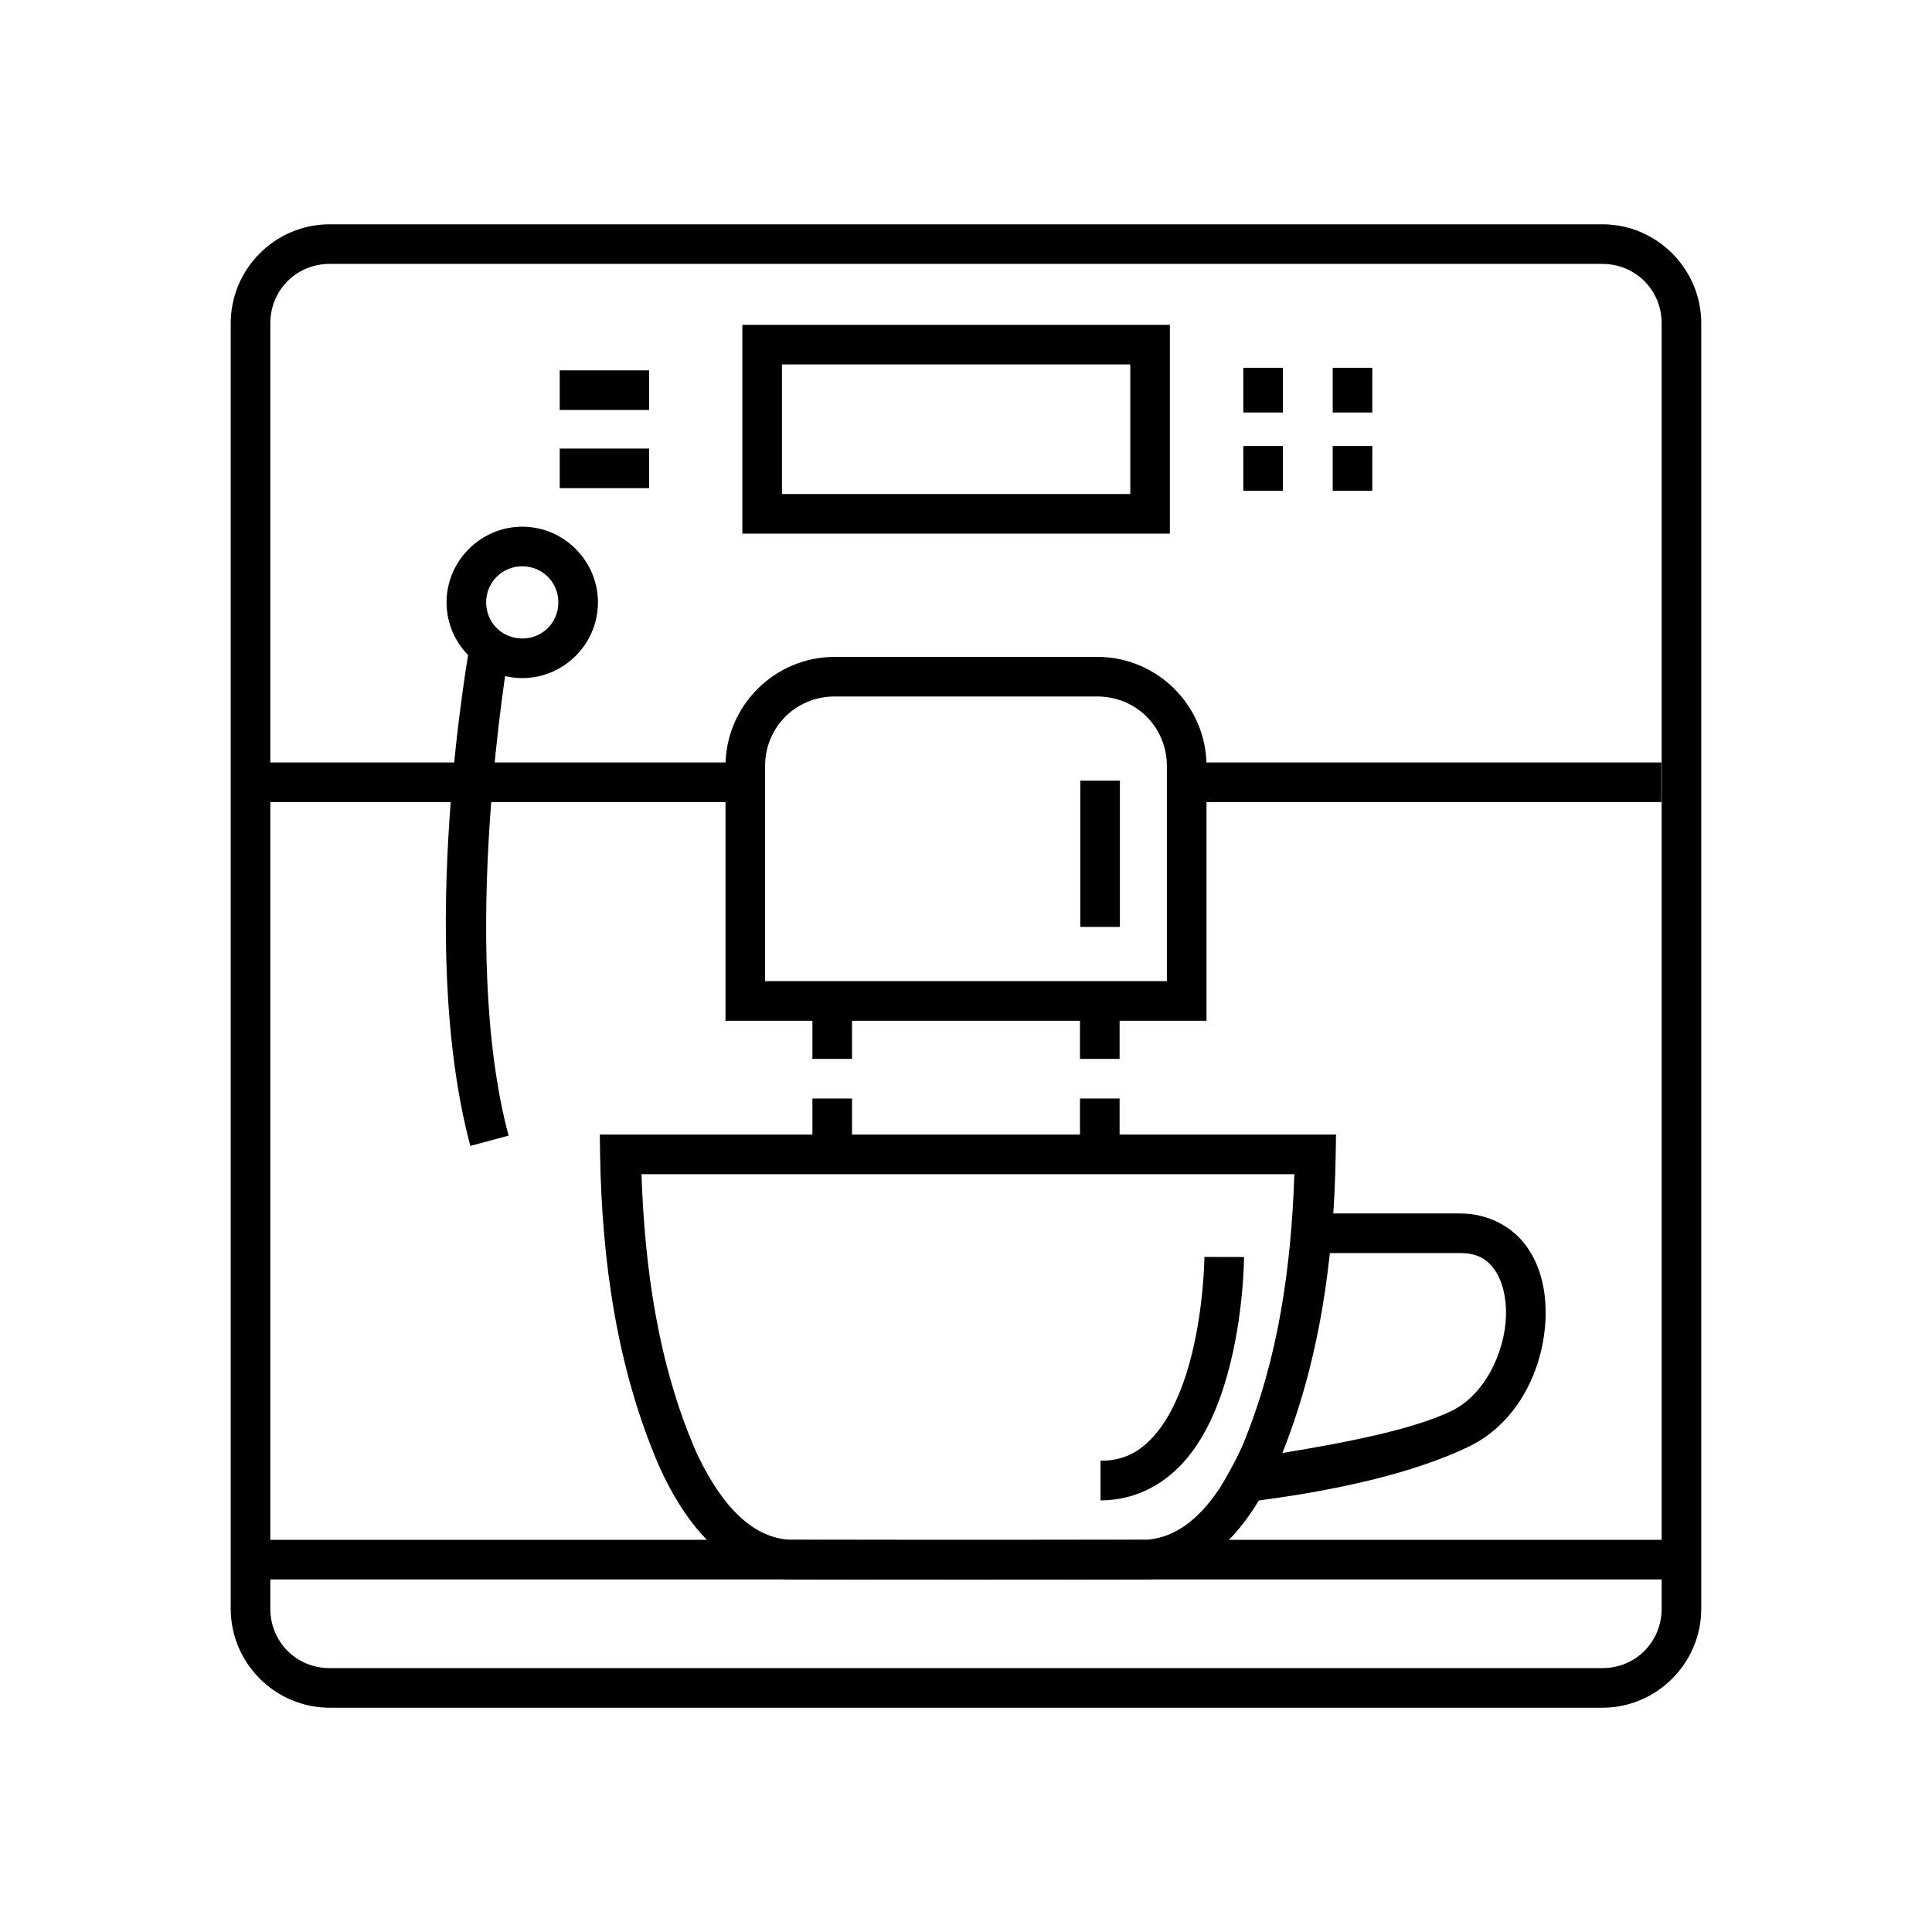 <?xml version="1.0" encoding="UTF-8"?>
<!-- Uploaded to: ICON Repo, www.svgrepo.com, Generator: ICON Repo Mixer Tools -->
<svg fill="#000000" width="800px" height="800px" version="1.1" viewBox="144 144 512 512" xmlns="http://www.w3.org/2000/svg">
 <g>
  <path d="m231.38 203.44c-14.445 0-26.238 11.793-26.238 26.238v340.65c0 14.445 11.793 26.238 26.238 26.238h337.23c14.445 0 26.238-11.793 26.238-26.238v-340.65c0-14.445-11.793-26.238-26.238-26.238zm0 10.496h337.23c8.812 0 15.742 6.93 15.742 15.742v340.65c0 8.812-6.93 15.742-15.742 15.742h-337.23c-8.812 0-15.742-6.93-15.742-15.742v-340.65c0-8.812 6.93-15.742 15.742-15.742z"/>
  <path d="m365.21 318.08c-15.945 0-28.945 13-28.945 28.945v67.484h127.47v-67.484c0-15.945-13-28.945-28.945-28.945zm0 10.496h69.578c10.312 0 18.449 8.137 18.449 18.449v56.988h-106.48v-56.988c0-10.312 8.137-18.449 18.449-18.449z"/>
  <path d="m211.95 552.07v10.496h376.09v-10.496z"/>
  <path d="m210.41 346.06v10.496h129.27v-10.496zm248.91 0v10.496h124.95v-10.496z"/>
  <path d="m359.3 424.62h10.496v-10.496h-10.496zm0 20.992h10.496v-10.496h-10.496z"/>
  <path d="m430.21 424.62h10.496v-10.496h-10.496zm0 20.992h10.496v-10.496h-10.496z"/>
  <path d="m282.41 283.58c-11.016 0-20.07 9.055-20.07 20.07 0 11.016 9.055 20.051 20.07 20.051s20.051-9.031 20.051-20.051c0-11.016-9.031-20.07-20.051-20.07zm0 10.496c5.344 0 9.555 4.231 9.555 9.574s-4.207 9.555-9.555 9.555c-5.344 0-9.574-4.207-9.574-9.555 0-5.344 4.231-9.574 9.574-9.574z"/>
  <path d="m268.55 314.72s-14.477 78.562 0.102 132.96l10.129-2.727c-13.445-50.18 0.102-128.39 0.102-128.39z"/>
  <path d="m340.73 230.09v55.328h113.3v-55.328zm10.496 10.496h92.312v34.336h-92.312z"/>
  <path d="m292.33 242.15v10.496h23.699v-10.496z"/>
  <path d="m292.33 262.87v10.496h23.699v-10.496z"/>
  <path d="m473.49 241.47v11.848h10.496v-11.848z"/>
  <path d="m497.18 241.47v11.848h10.496v-11.848z"/>
  <path d="m473.49 262.2v11.848h10.496v-11.848z"/>
  <path d="m497.18 262.2v11.848h10.496v-11.848z"/>
  <path d="m430.29 350.88v38.766h10.496v-38.766z"/>
  <path d="m486.83 465.58-0.43 4.797c-1.711 19.395-5.586 38.477-12.895 56.23-0.004 0.012 0.004 0.027 0 0.039-1.062 2.43-2.398 4.992-3.832 7.566l-5.043 9.039 10.27-1.27c23.738-2.934 44.129-7.777 58.281-14.574 13.348-6.41 20.066-21.105 20.418-34.48 0.176-6.688-1.242-13.277-4.981-18.531-3.738-5.258-10.117-8.816-17.711-8.816zm8.918 10.496h35.156c4.644 0 7.164 1.594 9.164 4.406s3.164 7.203 3.035 12.156c-0.262 9.902-5.789 21.129-14.473 25.297-10.086 4.844-27.305 8.266-45.078 11.172 6.824-17.035 10.27-35.004 12.199-53.035z"/>
  <path d="m463.18 477.1s-0.098 14.277-3.977 28.23c-1.941 6.977-4.859 13.754-8.734 18.43-3.871 4.676-8.262 7.359-14.82 7.359v10.496c9.738 0 17.59-4.738 22.918-11.172s8.562-14.469 10.742-22.305c4.359-15.672 4.367-31.016 4.367-31.016l-10.496-0.02z"/>
  <path d="m302.95 444.67 0.082 5.328c0.484 27.824 4.332 56.402 15.66 82.594l0.02 0.062 0.02 0.039c2.934 6.426 6.82 13.32 12.238 19.004 5.418 5.684 12.613 10.176 21.441 10.844l0.184 0.02h0.203c31.805 0.082 63.602 0.082 95.406 0h0.203l0.203-0.02c9.246-0.746 16.684-5.594 22.203-11.664s9.41-13.418 12.34-20.152l0.039-0.078c10.582-25.684 14.344-53.48 14.781-80.648l0.082-5.328h-195.12zm11.051 10.496h173.02c-0.82 24.512-4.281 49.043-13.488 71.422-2.672 6.129-6.18 12.492-10.477 17.219-4.297 4.727-9.121 7.754-15.23 8.262-31.551 0.082-63.102 0.082-94.648 0-5.773-0.449-10.441-3.227-14.617-7.606-4.16-4.363-7.594-10.277-10.23-16.031v-0.02c-9.859-22.797-13.469-48.051-14.332-73.246z"/>
 </g>
</svg>